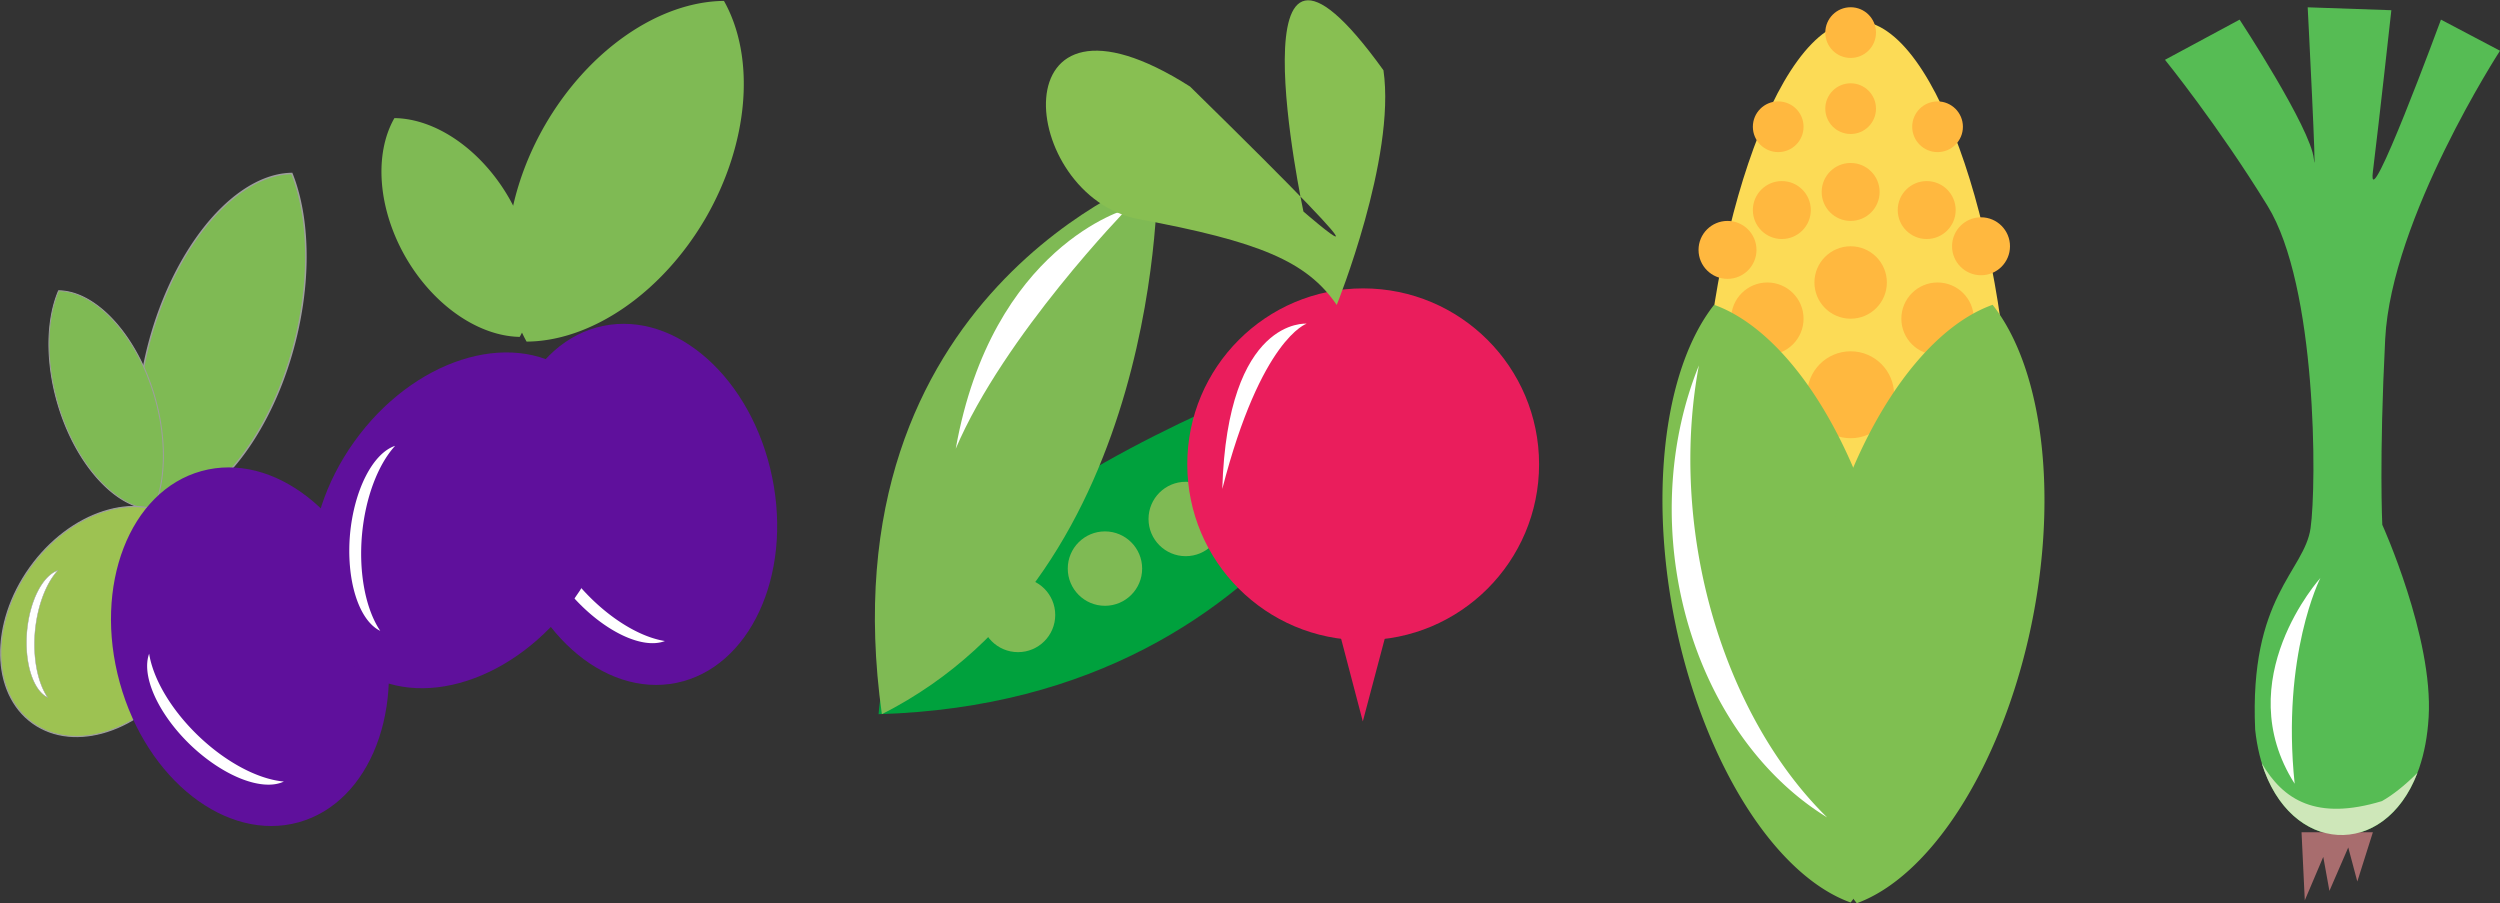 <svg xmlns="http://www.w3.org/2000/svg" viewBox="0 0 690.3 249.4" width="100%" height="100%">
<rect x="0" y="0" width="690.3" height="249.4" fill="#333333" stroke="none"/>
<path d="m80.58 47.91a31.1 56.47 14.47 0 0 -35.2 34.29 31.1 56.47 14.47 0 0 -3.7 59.8 31.1 56.47 14.47 0 0 35.3 -34.2 31.1 56.47 14.47 0 0 3.6 -59.89z" stroke="#9e9e9e" stroke-linecap="round" stroke-width=".423" fill="#7fba54"/>
<path d="m16.18 80.29a36.32 21.02 73.9 0 0 2.4 38.41 36.32 21.02 73.9 0 0 23.8 22 36.32 21.02 73.9 0 0 -2.3 -38.5 36.32 21.02 73.9 0 0 -23.9 -21.91z" stroke="#9e9e9e" stroke-linecap="round" stroke-width=".279" fill="#7fba54"/>
<ellipse stroke-linecap="round" rx="25.56" ry="34.45" stroke="#9e9e9e" transform="matrix(.814 .582 -.582 .814 0 0)" cy="122.6" cx="123.4" stroke-width=".343" fill="#9dc252"/>
<path d="m15.98 157.5a8.945 18.03 4.968 0 0 -8.538 16.7 8.945 18.03 4.968 0 0 5.738 18.4 10.88 21.11 4.968 0 1 -3.498 -18.2 10.88 21.11 4.968 0 1 6.298 -16.9z" stroke="#9e9e9e" stroke-linecap="round" stroke-width=".119" fill="#ffffff"/>
<path d="m376.3 199.2l-12.7-48.4 25.5.1z" fill="#ea1d5c"/>
<path d="m512.7 5.766c-23.1 0-42.6 65.49-42.6 118.3 0 52.9 17.1 100.2 42.6 118.4 25.4-18.2 42.3-65.5 42.3-118.4 0-52.84-19.3-118.3-42.3-118.3z" fill="#fcdb56"/>
<circle cy="30" cx="511" r="7" fill="#ffb83f"/>
<circle cx="511" cy="9" r="7" fill="#ffb83f"/>
<circle cx="511" cy="53" r="8" fill="#ffb83f"/>
<circle cy="78" cx="511" r="10" fill="#ffb83f"/>
<circle cx="511" cy="109" r="12" fill="#ffb83f"/>
<circle cx="491" cy="35" r="7" fill="#ffb83f"/>
<circle cy="35" cx="535" r="7" fill="#ffb83f"/>
<circle cy="58" cx="492" r="8" fill="#ffb83f"/>
<circle cx="532" cy="58" r="8" fill="#ffb83f"/>
<circle cx="488" cy="88" r="10" fill="#ffb83f"/>
<circle cy="88" cx="535" r="10" fill="#ffb83f"/>
<circle cx="477" cy="69" r="8" fill="#ffb83f"/>
<circle cy="68" cx="547" r="8" fill="#ffb83f"/>
<path d="m473.3 84.16a90.48 45.91 78.83 0 0 -9.9 91.74 90.48 45.91 78.83 0 0 47.6 73.3 90.48 45.91 78.83 0 0 9.9 -91.6 90.48 45.91 78.83 0 0 -47.6 -73.44z" fill="#7fbf51"/>
<path d="m550.2 84.16a45.91 90.48 11.17 0 0 -47.7 73.54 45.91 90.48 11.17 0 0 10.2 91.7 45.91 90.48 11.17 0 0 47.5 -73.6 45.91 90.48 11.17 0 0 -10 -91.64z" fill="#7fbf51"/>
<path d="m469.1 100.9a90.52 71.81 84.17 0 0 -4.6 65.2 90.52 71.81 84.17 0 0 40 59.6 106.6 71.98 80.46 0 1 -33.7 -63.6 106.6 71.98 80.46 0 1 -1.7 -61.2z" fill="#ffffff"/>
<ellipse rx="37.3" ry="50.31" transform="rotate(-15.44)" cy="190.5" cx="18.99" fill="#5f109c"/>
<path d="m41.18 180.5a26.24 13.02 43.96 0 0 11.2 25 26.24 13.02 43.96 0 0 26 10.3 30.73 15.84 43.96 0 1 -23.8 -12.8 30.73 15.84 43.96 0 1 -13.4 -22.5z" fill="#ffffff"/>
<ellipse rx="37.3" transform="rotate(-11.62)" ry="50.31" cy="172" cx="145" fill="#5f109c"/>
<path d="m148.8 139.2a26.24 13.02 47.79 0 0 9.5 25.7 26.24 13.02 47.79 0 0 25.3 12.1 30.73 15.84 47.79 0 1 -22.9 -14.4 30.73 15.84 47.79 0 1 -11.9 -23.4z" fill="#ffffff"/>
<ellipse rx="37.3" transform="matrix(.814 .582 -.582 .814 0 0)" ry="50.31" cy="42.3" cx="187.7" fill="#5f109c"/>
<path d="m109.1 123.1a13.02 26.24 4.968 0 0 -12.45 24.4 13.02 26.24 4.968 0 0 8.35 26.7 15.84 30.73 4.968 0 1 -5.05 -26.5 15.84 30.73 4.968 0 1 9.15 -24.6z" fill="#ffffff"/>
<path d="m199.9.252a41.72 58.99 30 0 0 -49.4 34.26 41.72 58.99 30 0 0 -5.1 59.81 41.72 58.99 30 0 0 49.5 -34.21 41.72 58.99 30 0 0 5 -59.86z" fill="#7fba54"/>
<path d="m108.9 32.61a37.8 26.73 60 0 0 3.1 38.4 37.8 26.73 60 0 0 31.5 22.01 37.8 26.73 60 0 0 -3 -38.44 37.8 26.73 60 0 0 -31.6 -21.97z" fill="#7fba54"/>
<path d="m242.6 197.2c4.3-63.4 149-106.1 149-106.1s-30 102.6-149 106.1z" fill="#00a13d"/>
<circle cx="281.1" cy="169.8" r="10.27" fill="#7fba54"/>
<circle cy="157" cx="305.1" r="10.27" fill="#7fba54"/>
<circle cx="327.4" cy="143.3" r="10.27" fill="#7fba54"/>
<circle cy="130.8" cx="346.7" r="8.13" fill="#7fba54"/>
<circle cx="362.1" cy="118.8" r="6.418" fill="#7fba54"/>
<path d="m243.5 197.2c-16.3-116.4 76.1-149 76.1-149s1.8 109.6-76.1 149z" fill="#7fba54"/>
<path d="m263.9 123.9c10-56.1 47.3-66.18 47.3-66.18s-34 34.9-47.3 66.18z" fill="#ffffff"/>
<circle cy="128.2" cx="376.4" r="48.57" fill="#ea1d5c"/>
<path d="m369.1 84.2c-8.3-12.1-21.4-17.5-54.7-23.7-33.4-6.3-39.4-70.71 14.2-36.6 65.6 64.3 31.3 34.5 31.3 34.5s-21.1-99.02 22.1-39c3.5 24.2-12.9 64.8-12.9 64.8z" fill-rule="evenodd" fill="#88bf52"/>
<path d="m337.5 135c1.4-47.51 23.3-45.63 23.3-45.63s-12.6 4.05-23.3 45.63z" fill="#ffffff"/>
<path d="m597.8 16.51l20.6-11.09s19.7 29.99 20.5 38.49c.9 8.6-1.7-41.89-1.7-41.89l23.1.8s-3.4 30.89-5.1 44.59 18.8-41.99 18.8-41.99l16.3 8.593s-30 46.2-31.7 79.6c-1.7 33.39-.8 51.29-.8 51.29s14.1 31.1 12.8 53.1c-2.5 42.8-43.7 42.9-47.9 3.5-1.7-36.8 13.6-43.7 15.3-55.7s1.8-66.79-11.9-88.99c-13.7-22.3-28.3-40.3-28.3-40.3z" fill="#56bc54"/>
<path d="m633.6 216.4c-3.7-35.6 7.1-56.8 7.1-56.8s-25.4 28.1-7.1 56.8z" fill="#ffffff"/>
<path d="m635.5 229.8h19.7l-4.3 13.6-2.5-9.4-5.2 12-1.7-9.4-5.1 12z" fill="#a86d6e"/>
<path d="m624.5 210.7c7.8 25.3 33.8 26.7 43 2.7-3.5 3.5-6.8 6.1-9.8 7.8-18.1 5.5-27.3-.3-33.2-10.5z" fill="#cee7b9"/>
</svg>

